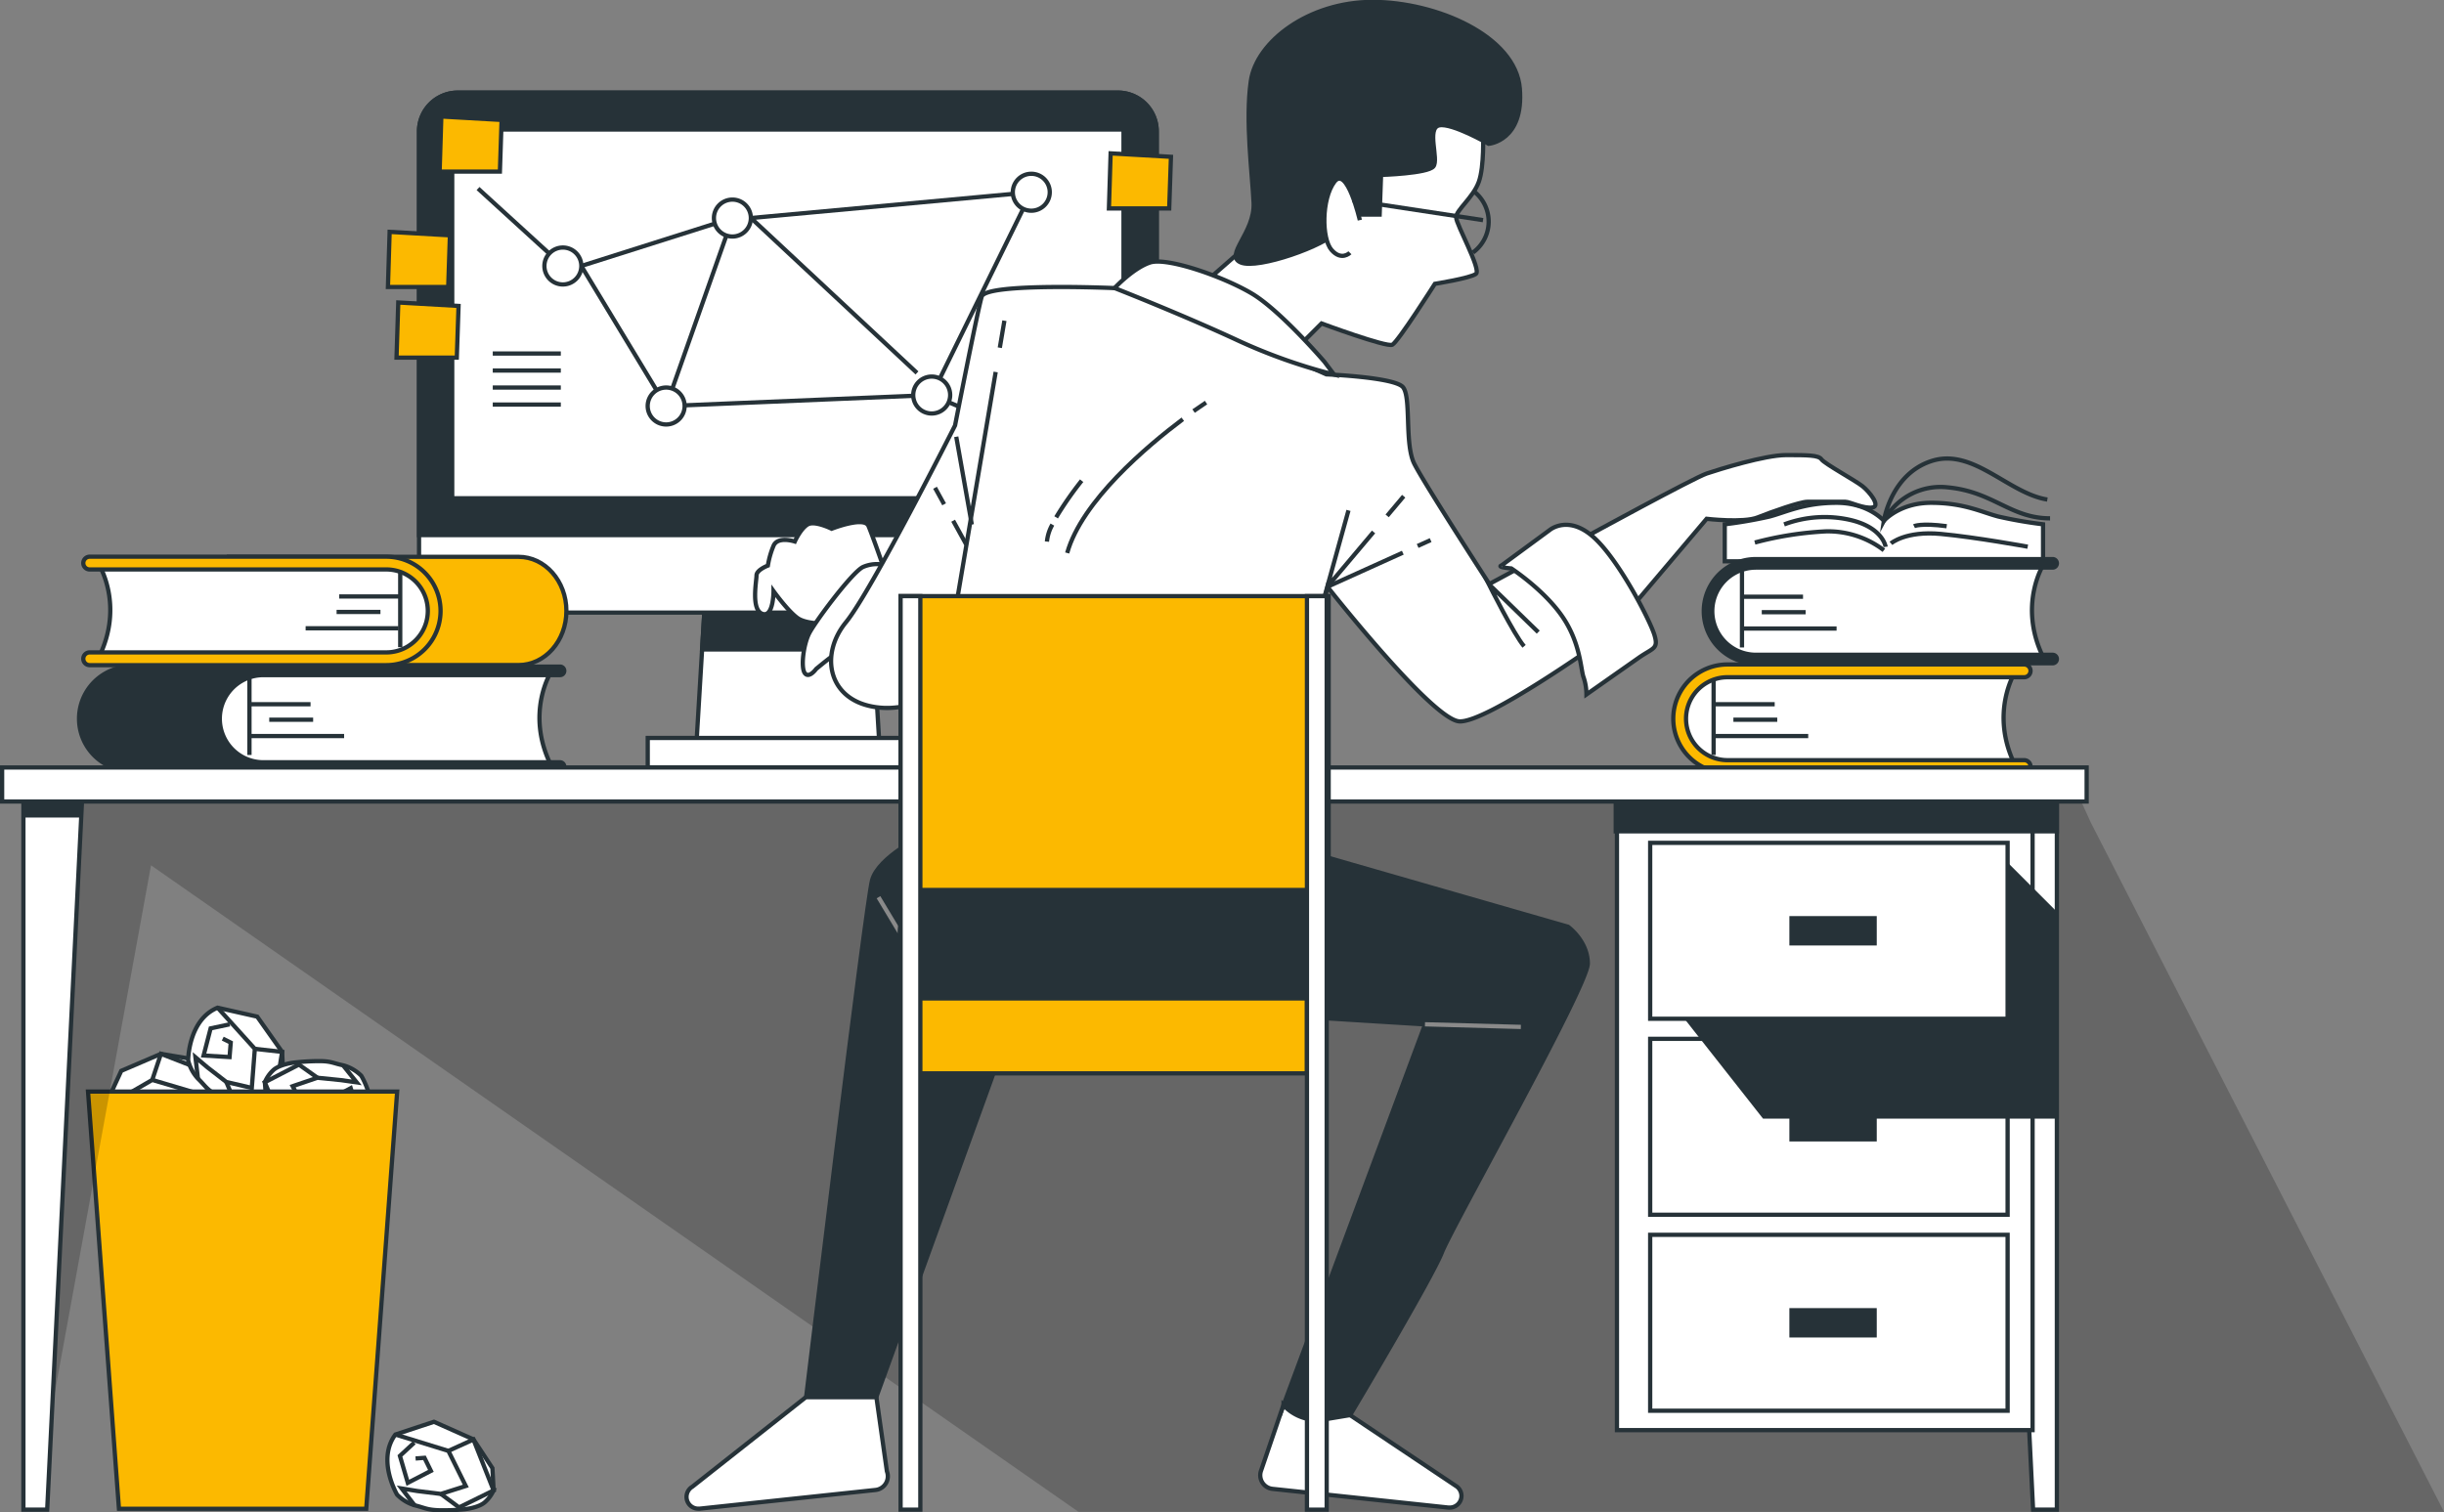 <?xml version="1.0" encoding="UTF-8"?> <svg xmlns="http://www.w3.org/2000/svg" viewBox="0 0 574.5 355.6"><rect x="0" y="0" width="574.5" height="355.6" fill="#808080" stroke="none"/><title>online research</title><path d="M148,377l4-8.67,9.33-4,8,1.34,4,3.33a8,8,0,0,1,.67,3.33c0,2-2,4.67-2,4.67a51,51,0,0,1-4,4.67c-2,2-2.67,2-4.67,3.33a9.55,9.55,0,0,1-4.66,1.33S149.33,384.33,148,377Z" transform="translate(-123.5 -116.55)" fill="#fff" stroke="#263238" stroke-miterlimit="10"></path><polyline points="24.5 260.45 35.79 253.91 44.62 256.53 42 262.09 37.75 265.69 34.81 267.98 39.83 268.45" fill="none" stroke="#263238" stroke-miterlimit="10"></polyline><polyline points="35.79 253.91 37.83 247.78 49.83 252.45 47.24 261.11 42 262.09" fill="none" stroke="#263238" stroke-miterlimit="10"></polyline><polyline points="28.91 258.49 28.91 263.08 34.81 266.02 36.44 260.13 33.17 259.15 31.86 260.78" fill="none" stroke="#263238" stroke-miterlimit="10"></polyline><path d="M174.65,353.48l9.31,2.1,5.86,8.29,0.37,8.1-2.42,4.61a8.17,8.17,0,0,1-3.12,1.35c-2,.42-5-1-5-1a50.73,50.73,0,0,1-5.4-2.94c-2.38-1.54-2.52-2.19-4.24-3.86a9.6,9.6,0,0,1-2.28-4.29S167.76,356.31,174.65,353.48Z" transform="translate(-123.5 -116.55)" fill="#fff" stroke="#263238" stroke-miterlimit="10"></path><polyline points="51.15 236.93 59.9 246.6 59.19 255.79 53.2 254.39 48.79 250.98 45.94 248.58 46.53 253.59" fill="none" stroke="#263238" stroke-miterlimit="10"></polyline><polyline points="59.9 246.6 66.32 247.32 64.27 260.03 55.26 259.31 53.2 254.39" fill="none" stroke="#263238" stroke-miterlimit="10"></polyline><polyline points="53.99 240.84 49.51 241.79 47.86 248.17 53.96 248.54 54.24 245.13 52.36 244.2" fill="none" stroke="#263238" stroke-miterlimit="10"></polyline><path d="M216.44,453.84l9.07-3,9.28,4.13,4.46,6.77,0.28,5.2a8.13,8.13,0,0,1-2,2.76c-1.46,1.36-4.78,1.7-4.78,1.7a50.36,50.36,0,0,1-6.14.24c-2.83-.11-3.28-0.59-5.62-1.16a9.62,9.62,0,0,1-4.15-2.51S212,459.8,216.44,453.84Z" transform="translate(-123.5 -116.55)" fill="#fff" stroke="#263238" stroke-miterlimit="10"></path><polyline points="92.94 337.29 105.4 341.13 109.49 349.39 103.63 351.25 98.1 350.57 94.42 349.97 97.49 353.97" fill="none" stroke="#263238" stroke-miterlimit="10"></polyline><polyline points="105.4 341.13 111.29 338.46 116.03 350.43 107.91 354.42 103.63 351.25" fill="none" stroke="#263238" stroke-miterlimit="10"></polyline><polyline points="97.37 339.2 94.01 342.31 95.86 348.64 101.29 345.83 99.78 342.76 97.69 342.92" fill="none" stroke="#263238" stroke-miterlimit="10"></polyline><path d="M209.09,383.69l-9,3.14-9.36-3.94-4.59-6.69L185.76,371a8.1,8.1,0,0,1,1.93-2.79c1.44-1.39,4.75-1.8,4.75-1.8a50.56,50.56,0,0,1,6.14-.37c2.83,0,3.29.53,5.64,1a9.58,9.58,0,0,1,4.2,2.43S213.44,377.63,209.09,383.69Z" transform="translate(-123.5 -116.55)" fill="#fff" stroke="#263238" stroke-miterlimit="10"></path><polyline points="85.59 267.14 73.04 263.55 68.79 255.38 74.62 253.4 80.16 253.96 83.85 254.49 80.7 250.55" fill="none" stroke="#263238" stroke-miterlimit="10"></polyline><polyline points="73.04 263.55 67.21 266.34 62.24 254.46 70.27 250.31 74.62 253.4" fill="none" stroke="#263238" stroke-miterlimit="10"></polyline><polyline points="81.11 265.32 84.41 262.14 82.44 255.85 77.06 258.76 78.63 261.8 80.72 261.61" fill="none" stroke="#263238" stroke-miterlimit="10"></polyline><polygon points="93.36 256.65 20.69 256.65 27.96 354.74 86.09 354.74 93.36 256.65" fill="#fcb900" stroke="#263238" stroke-miterlimit="10"></polygon><polygon points="206.88 177.84 163.53 177.84 165.04 152.7 166.13 134.5 204.27 134.5 205.37 152.7 206.88 177.84" fill="#fff" stroke="#263238" stroke-miterlimit="10"></polygon><polygon points="205.37 152.7 165.04 152.7 166.13 134.5 204.27 134.5 205.37 152.7" fill="#263238" stroke="#263238" stroke-miterlimit="10"></polygon><rect x="152.26" y="173.51" width="65.89" height="6.94" fill="#fff" stroke="#263238" stroke-miterlimit="10"></rect><path d="M231.1,138.33H386.3a9.1,9.1,0,0,1,9.1,9.1h0V252.78a7.8,7.8,0,0,1-7.8,7.8H229.8a7.8,7.8,0,0,1-7.8-7.8h0V147.44a9.1,9.1,0,0,1,9.09-9.11h0Z" transform="translate(-123.5 -116.55)" fill="#fff" stroke="#263238" stroke-miterlimit="10"></path><path d="M231.1,138.33H386.3a9.1,9.1,0,0,1,9.1,9.1h0v94.94H222V147.44a9.1,9.1,0,0,1,9.09-9.11h0Z" transform="translate(-123.5 -116.55)" fill="#263238" stroke="#263238" stroke-miterlimit="10"></path><rect x="106.3" y="30.45" width="157.8" height="86.7" fill="#fff" stroke="#263238" stroke-miterlimit="10"></rect><line x1="115.83" y1="83.12" x2="131.83" y2="83.12" fill="none" stroke="#263238" stroke-miterlimit="10"></line><line x1="115.83" y1="87.12" x2="131.83" y2="87.12" fill="none" stroke="#263238" stroke-miterlimit="10"></line><line x1="115.83" y1="91.12" x2="131.83" y2="91.12" fill="none" stroke="#263238" stroke-miterlimit="10"></line><line x1="115.83" y1="95.12" x2="131.83" y2="95.12" fill="none" stroke="#263238" stroke-miterlimit="10"></line><line x1="132.31" y1="62.53" x2="112.37" y2="44.33" fill="none" stroke="#263238" stroke-miterlimit="10"></line><polyline points="156.59 95.48 136.65 62.53 172.2 51.26 156.59 95.48 219.02 92.88 242.43 45.19 176.53 51.26 215.55 87.68" fill="none" stroke="#263238" stroke-miterlimit="10"></polyline><line x1="219.02" y1="92.88" x2="253.7" y2="107.62" fill="none" stroke="#263238" stroke-miterlimit="10"></line><path d="M260.15,179.08a4.34,4.34,0,1,1-4.35-4.33h0A4.34,4.34,0,0,1,260.15,179.08Z" transform="translate(-123.5 -116.55)" fill="#fff" stroke="#263238" stroke-miterlimit="10"></path><path d="M346.85,209.43a4.34,4.34,0,1,1-4.34-4.34h0A4.34,4.34,0,0,1,346.85,209.43Z" transform="translate(-123.5 -116.55)" fill="#fff" stroke="#263238" stroke-miterlimit="10"></path><path d="M300,167.81a4.34,4.34,0,1,1-4.35-4.33h0A4.33,4.33,0,0,1,300,167.81Z" transform="translate(-123.5 -116.55)" fill="#fff" stroke="#263238" stroke-miterlimit="10"></path><path d="M370.26,161.74a4.34,4.34,0,1,1-4.35-4.33h0A4.33,4.33,0,0,1,370.26,161.74Z" transform="translate(-123.5 -116.55)" fill="#fff" stroke="#263238" stroke-miterlimit="10"></path><path d="M284.43,212a4.34,4.34,0,1,1-4.35-4.33h0A4.34,4.34,0,0,1,284.43,212Z" transform="translate(-123.5 -116.55)" fill="#fff" stroke="#263238" stroke-miterlimit="10"></path><polygon points="103.74 27.39 103.34 40.35 117.51 40.35 117.91 28.2 103.74 27.39" fill="#fcb900" stroke="#263238" stroke-miterlimit="10"></polygon><polygon points="261.07 36.06 260.67 49.01 274.84 49.01 275.25 36.87 261.07 36.06" fill="#fcb900" stroke="#263238" stroke-miterlimit="10"></polygon><polygon points="91.59 54.52 91.19 67.48 105.36 67.48 105.76 55.33 91.59 54.52" fill="#fcb900" stroke="#263238" stroke-miterlimit="10"></polygon><polygon points="93.62 71.12 93.21 84.08 107.38 84.08 107.79 71.93 93.62 71.12" fill="#fcb900" stroke="#263238" stroke-miterlimit="10"></polygon><path d="M222.08,274.28H154.33a11.25,11.25,0,0,0,0,22.5h67.75C215.66,284.13,222.08,274.28,222.08,274.28Z" transform="translate(-123.5 -116.55)" fill="#263238" stroke="#263238" stroke-miterlimit="10" stroke-width="3"></path><path d="M253.17,274.28H185.42a11.25,11.25,0,0,0,0,22.5h67.75C246.74,284.13,253.17,274.28,253.17,274.28Z" transform="translate(-123.5 -116.55)" fill="#fff" stroke="#263238" stroke-miterlimit="10"></path><path d="M255.14,298.28H185.42a12.75,12.75,0,0,1,0-25.5h69.72a1.5,1.5,0,1,1,0,3H185.42a9.75,9.75,0,0,0,0,19.5h69.72A1.5,1.5,0,1,1,255.14,298.28Z" transform="translate(-123.5 -116.55)" fill="#263238"></path><line x1="58.64" y1="159.51" x2="58.64" y2="177.51" fill="none" stroke="#263238" stroke-miterlimit="10"></line><line x1="58.64" y1="165.58" x2="73" y2="165.58" fill="none" stroke="#263238" stroke-miterlimit="10"></line><line x1="63.29" y1="169.22" x2="73.61" y2="169.22" fill="none" stroke="#263238" stroke-miterlimit="10"></line><line x1="59.05" y1="173.06" x2="80.89" y2="173.06" fill="none" stroke="#263238" stroke-miterlimit="10"></line><path d="M177.64,247.47h67.75c6.22,0,11.25,5.7,11.25,12.72s-5,12.73-11.25,12.73H177.64C184.07,258.61,177.64,247.47,177.64,247.47Z" transform="translate(-123.5 -116.55)" fill="#fcb900" stroke="#263238" stroke-miterlimit="10"></path><path d="M146.56,248.94h67.75a11.25,11.25,0,1,1,0,22.5H146.56C153,258.8,146.56,248.94,146.56,248.94Z" transform="translate(-123.5 -116.55)" fill="#fff" stroke="#263238" stroke-miterlimit="10"></path><path d="M144.58,272.94h69.73a12.75,12.75,0,1,0,0-25.5H144.58a1.5,1.5,0,0,0,0,3h69.73a9.75,9.75,0,1,1,0,19.5H144.58A1.5,1.5,0,0,0,144.58,272.94Z" transform="translate(-123.5 -116.55)" fill="#fcb900" stroke="#263238" stroke-miterlimit="10"></path><line x1="94.08" y1="134.18" x2="94.08" y2="152.17" fill="none" stroke="#263238" stroke-miterlimit="10"></line><line x1="94.08" y1="140.24" x2="79.73" y2="140.24" fill="none" stroke="#263238" stroke-miterlimit="10"></line><line x1="89.43" y1="143.88" x2="79.12" y2="143.88" fill="none" stroke="#263238" stroke-miterlimit="10"></line><line x1="93.68" y1="147.72" x2="71.84" y2="147.72" fill="none" stroke="#263238" stroke-miterlimit="10"></line><path d="M593.24,238c-3.85-1-8.09-3.23-15.78-3.23-6.65,0-10.27,3.33-11.12,4.22-0.85-.89-4.47-4.22-11.12-4.22-7.68,0-11.93,2.22-15.77,3.23a103.48,103.48,0,0,1-10.52,1.82v8.7h74.82v-8.7A103,103,0,0,1,593.24,238Z" transform="translate(-123.5 -116.55)" fill="#fff" stroke="#263238" stroke-miterlimit="10"></path><path d="M566.34,245.93a21.66,21.66,0,0,0-13.55-4.45A80,80,0,0,0,536,244.11" transform="translate(-123.5 -116.55)" fill="none" stroke="#263238" stroke-miterlimit="10"></path><path d="M568,244.31s3.44-3,11.73-2.22,20.42,3,20.42,3" transform="translate(-123.5 -116.55)" fill="none" stroke="#263238" stroke-miterlimit="10"></path><path d="M573.42,240.27s1.62-.81,7.68,0" transform="translate(-123.5 -116.55)" fill="none" stroke="#263238" stroke-miterlimit="10"></path><path d="M566.75,245.12s-0.61-4.45-8.09-6.27a27.15,27.15,0,0,0-15.78,1" transform="translate(-123.5 -116.55)" fill="none" stroke="#263238" stroke-miterlimit="10"></path><path d="M604.76,234c-9.1-1.42-17.39-12.14-27.09-9.1S566.34,239,566.34,239a15.1,15.1,0,0,1,15-7.86c10.71,1,14.76,7.28,24.06,7.28" transform="translate(-123.5 -116.55)" fill="none" stroke="#263238" stroke-miterlimit="10"></path><path d="M604,249H536.25a11.25,11.25,0,0,0,0,22.5H604C597.58,258.85,604,249,604,249Z" transform="translate(-123.5 -116.55)" fill="#fff" stroke="#263238" stroke-miterlimit="10"></path><path d="M606,273H536.25a12.75,12.75,0,0,1,0-25.5H606a1.5,1.5,0,0,1,0,3H536.25a9.75,9.75,0,0,0,0,19.5H606A1.5,1.5,0,0,1,606,273Z" transform="translate(-123.5 -116.55)" fill="#263238"></path><line x1="409.48" y1="134.23" x2="409.48" y2="152.23" fill="none" stroke="#263238" stroke-miterlimit="10"></line><line x1="409.48" y1="140.3" x2="423.83" y2="140.3" fill="none" stroke="#263238" stroke-miterlimit="10"></line><line x1="414.13" y1="143.94" x2="424.44" y2="143.94" fill="none" stroke="#263238" stroke-miterlimit="10"></line><line x1="409.88" y1="147.78" x2="431.72" y2="147.78" fill="none" stroke="#263238" stroke-miterlimit="10"></line><path d="M597.33,274.28H529.58a11.25,11.25,0,0,0,0,22.5h67.75C590.91,284.13,597.33,274.28,597.33,274.28Z" transform="translate(-123.5 -116.55)" fill="#fff" stroke="#263238" stroke-miterlimit="10"></path><path d="M599.31,298.28H529.58a12.75,12.75,0,0,1,0-25.5h69.73a1.5,1.5,0,0,1,0,3H529.58a9.75,9.75,0,0,0,0,19.5h69.73A1.5,1.5,0,0,1,599.31,298.28Z" transform="translate(-123.5 -116.55)" fill="#fcb900" stroke="#263238" stroke-miterlimit="10"></path><line x1="402.81" y1="159.51" x2="402.81" y2="177.51" fill="none" stroke="#263238" stroke-miterlimit="10"></line><line x1="402.81" y1="165.58" x2="417.17" y2="165.58" fill="none" stroke="#263238" stroke-miterlimit="10"></line><line x1="407.46" y1="169.22" x2="417.77" y2="169.22" fill="none" stroke="#263238" stroke-miterlimit="10"></line><line x1="403.21" y1="173.06" x2="425.05" y2="173.06" fill="none" stroke="#263238" stroke-miterlimit="10"></line><polygon points="491.5 193.44 488.6 187.1 482.87 187.1 472.72 187.1 12.33 187.1 8.5 351.45 35.5 203.45 253.5 355.45 483.5 355.45 491.5 355.45 574.5 355.45 491.5 193.44" opacity="0.2" style="isolation:isolate"></polygon><polygon points="477.91 354.95 483.5 354.95 483.5 183.83 469.5 183.83 477.91 354.95" fill="#fff" stroke="#263238" stroke-miterlimit="10"></polygon><polygon points="11.09 354.95 5.5 354.95 5.5 183.83 19.5 183.83 11.09 354.95" fill="#fff" stroke="#263238" stroke-miterlimit="10"></polygon><rect x="5.34" y="187.21" width="13.98" height="5.01" fill="#263238"></rect><rect x="380.09" y="182.53" width="97.7" height="153.72" fill="#fff" stroke="#263238" stroke-miterlimit="10"></rect><rect x="379.8" y="187.1" width="103.7" height="8.36" fill="#263238" stroke="#263238" stroke-miterlimit="10"></rect><rect x="0.5" y="180.45" width="490" height="8" fill="#fff" stroke="#263238" stroke-miterlimit="10"></rect><rect x="387.9" y="244.25" width="84.02" height="41.36" fill="#fff" stroke="#263238" stroke-miterlimit="10"></rect><rect x="421.12" y="261.97" width="19.54" height="5.91" fill="#263238" stroke="#263238" stroke-miterlimit="10"></rect><rect x="387.9" y="290.33" width="84.02" height="41.36" fill="#fff" stroke="#263238" stroke-miterlimit="10"></rect><rect x="421.12" y="308.06" width="19.54" height="5.91" fill="#263238" stroke="#263238" stroke-miterlimit="10"></rect><polygon points="396.73 239.71 414.67 262.51 483.08 262.51 483.08 214.66 471.12 202.7 396.73 239.71" fill="#263238" stroke="#263238" stroke-miterlimit="10"></polygon><rect x="387.9" y="198.17" width="84.02" height="41.36" fill="#fff" stroke="#263238" stroke-miterlimit="10"></rect><rect x="421.12" y="215.89" width="19.54" height="5.91" fill="#263238" stroke="#263238" stroke-miterlimit="10"></rect><path d="M440.82,449.25l24.86,16.64a2.77,2.77,0,0,1,1.36,2.38h0a2.76,2.76,0,0,1-2.78,2.74H464l-41.37-4.4a3.22,3.22,0,0,1-2.66-4.39l5.22-15.31Z" transform="translate(-123.5 -116.55)" fill="#fff" stroke="#263238" stroke-miterlimit="10"></path><path d="M313,445l-26.76,21.11a2.79,2.79,0,0,0-1.36,2.39h0a2.77,2.77,0,0,0,2.77,2.77l0.29,0,41.37-4.4a3.24,3.24,0,0,0,2.67-4.39L329.5,445H313Z" transform="translate(-123.5 -116.55)" fill="#fff" stroke="#263238" stroke-miterlimit="10"></path><path d="M331.64,251.2s-3-8.66-4-11-8.65.67-8.65,0.67-4-2-5.66-1-3,4-3,4-4-1.33-5,1a20.7,20.7,0,0,0-1.33,4.66s-2.67,1-2.67,2.33-1.33,8,1.34,9,2.66-5.33,2.66-5.33,3.33,4.66,5.66,6.33,8.32,1.33,8.32,1.33Z" transform="translate(-123.5 -116.55)" fill="#fff" stroke="#263238" stroke-miterlimit="10"></path><path d="M332,249.53a8.19,8.19,0,0,0-5.66.34c-2.66,1.33-11.32,13-12.65,15.64s-2,8-1,9.32,2.66-1,2.66-1,2-1.66,3.33-2.66a24.61,24.61,0,0,1,8.66-3.33c3.66-.66,11-12.65,11-12.65l-0.66-2.66Z" transform="translate(-123.5 -116.55)" fill="#fff" stroke="#263238" stroke-miterlimit="10"></path><path d="M496.07,242.88s25.63-14,28.63-15,13.65-4.33,18.64-4.33,7.65,0,8.32,1,8,5,9.65,6.32,4.33,4.66,2.33,5-5.32-1.34-6.32-1.34h-9c-1.66,0-8.32,2.33-11.65,3.67s-12,.33-12,0.33l-18.64,22Z" transform="translate(-123.5 -116.55)" fill="#fff" stroke="#263238" stroke-miterlimit="10"></path><path d="M340.5,313s-10.5,5-12,10.5S313,445,313,445h16.5l36-99.5S354,309.5,340.5,313Z" transform="translate(-123.5 -116.55)" fill="#263238" stroke="#263238" stroke-miterlimit="10"></path><line x1="211.46" y1="219.2" x2="206.5" y2="210.95" fill="none" stroke="#8a8a8a" stroke-miterlimit="10"></line><path d="M341.29,299.46S335,331.75,335,335.75s9.32,12.64,14.32,14S458.5,357.4,458.5,357.4l-33.29,89.54a10.87,10.87,0,0,0,9.65,3.33l6-1S460.12,417,462.45,411s34.29-62.58,34.29-67.9-4.66-8.66-4.66-8.66l-70.57-20.3-4.33-2Z" transform="translate(-123.5 -116.55)" fill="#263238" stroke="#263238" stroke-miterlimit="10"></path><line x1="334.96" y1="240.83" x2="357.5" y2="241.45" fill="none" stroke="#8a8a8a" stroke-miterlimit="10"></line><path d="M385.56,184.29s-30.29-1.33-31.29,2S348,216.58,348,216.58s-19.64,38.94-25.64,46.27-4.32,17.31,5.33,19.64,17.31-4,17.31-4-6.32,19-4.66,22.3,33.29,11.66,50.26,13,26.63,1,29.3-1.33,6-28,8-31.29,7.66-26.63,7.66-26.63,24.63,31.29,31,31.62,33-18.64,33-18.64-4.33-10-8-14.32a12.3,12.3,0,0,0-9.32-4l-8.65,4.66s-15.32-23.63-17.65-28.29-0.66-15.65-2.66-18-18-3-18-3l-47.27-21Z" transform="translate(-123.5 -116.55)" fill="#fff" stroke="#263238" stroke-miterlimit="10"></path><path d="M401.53,215.12c-8.38,6.3-23.74,19.23-27.17,31.45" transform="translate(-123.5 -116.55)" fill="none" stroke="#263238" stroke-miterlimit="10"></path><path d="M407,211.2s-1.11.74-2.93,2" transform="translate(-123.5 -116.55)" fill="none" stroke="#263238" stroke-miterlimit="10"></path><path d="M370.88,239.89a10,10,0,0,0-1.28,4" transform="translate(-123.5 -116.55)" fill="none" stroke="#263238" stroke-miterlimit="10"></path><path d="M377.76,229.57a82.28,82.28,0,0,0-6,8.62" transform="translate(-123.5 -116.55)" fill="none" stroke="#263238" stroke-miterlimit="10"></path><path d="M472.11,148s0.33,7.65-1,11.32-5.33,6.65-5.33,8.32,6,12.31,4.66,13.31-9.65,2.33-9.65,2.33-8.66,13.65-10,14.32-16.64-5-16.64-5l-4,4L405.53,184l10.65-9.32s7.66-10,7-20.31-3-19.3,9.66-25.29,27-1.67,35,5.65S472.11,148,472.11,148Z" transform="translate(-123.5 -116.55)" fill="#fff" stroke="#263238" stroke-miterlimit="10"></path><path d="M441.81,167h6l0.33-9.32s11-.33,12.31-2-1.66-9,1.34-9.65,11.65,4.33,11.65,4.33,8.32-.67,7.32-13S461.12,117,446.14,117s-27.29,9.32-28.62,18.64,0.33,21.64.66,28.63-7,12.32-3,14,20-4,22.64-7.32S441.81,167,441.81,167Z" transform="translate(-123.5 -116.55)" fill="#263238" stroke="#263238" stroke-miterlimit="10"></path><path d="M443.15,168.31s-3-13-6-9-3,13.31-.66,16,4.33,0.67,4.33.67" transform="translate(-123.5 -116.55)" fill="#fff" stroke="#263238" stroke-miterlimit="10"></path><line x1="317.98" y1="47.1" x2="348.61" y2="51.76" fill="none" stroke="#263238" stroke-miterlimit="10"></line><path d="M469.74,175.92a9,9,0,0,0,.2-14.39" transform="translate(-123.5 -116.55)" fill="none" stroke="#263238" stroke-miterlimit="10"></path><path d="M434.82,201.6s-10.31-12-17-16-20-8.65-24-7.32-8.32,6-8.32,6,15.31,6,28.29,12a130.37,130.37,0,0,0,23.3,8.33Z" transform="translate(-123.5 -116.55)" fill="#fff" stroke="#263238" stroke-miterlimit="10"></path><line x1="235.02" y1="81.76" x2="236.1" y2="75.4" fill="none" stroke="#263238" stroke-miterlimit="10"></line><line x1="221.45" y1="161.94" x2="234.05" y2="87.46" fill="none" stroke="#263238" stroke-miterlimit="10"></line><line x1="228.44" y1="123.33" x2="224.78" y2="102.69" fill="none" stroke="#263238" stroke-miterlimit="10"></line><line x1="221.93" y1="118.57" x2="219.79" y2="114.68" fill="none" stroke="#263238" stroke-miterlimit="10"></line><line x1="227.11" y1="127.99" x2="224.05" y2="122.43" fill="none" stroke="#263238" stroke-miterlimit="10"></line><line x1="326.07" y1="121.29" x2="329.96" y2="116.67" fill="none" stroke="#263238" stroke-miterlimit="10"></line><polyline points="316.98 120 311.99 137.98 322.88 125.07" fill="none" stroke="#263238" stroke-miterlimit="10"></polyline><line x1="333.24" y1="128.37" x2="336.29" y2="126.99" fill="none" stroke="#263238" stroke-miterlimit="10"></line><line x1="311.99" y1="137.98" x2="329.75" y2="129.95" fill="none" stroke="#263238" stroke-miterlimit="10"></line><path d="M481.76,268.51c-2.33-2.67-8.32-14.65-8.32-14.65l11.65,11.32" transform="translate(-123.5 -116.55)" fill="none" stroke="#263238" stroke-miterlimit="10"></path><path d="M478.76,250.2s7.66,5,12,11.32,4.32,12.65,5,14.31a12.92,12.92,0,0,1,.66,4l12.32-8.65c3.33-2.33,4.66-2,3.66-5.33s-8.32-17.64-14.31-23-10.32-1.67-10.32-1.67l-11.32,8.32S475.1,249.87,478.76,250.2Z" transform="translate(-123.5 -116.55)" fill="#fff" stroke="#263238" stroke-miterlimit="10"></path><rect x="211.7" y="140.16" width="100.62" height="69.09" fill="#fcb900" stroke="#263238" stroke-miterlimit="10"></rect><rect x="215.88" y="234.75" width="91.34" height="17.62" fill="#fcb900" stroke="#263238" stroke-miterlimit="10"></rect><rect x="211.7" y="140.16" width="4.64" height="214.79" fill="#fff" stroke="#263238" stroke-miterlimit="10"></rect><rect x="307.22" y="140.16" width="4.64" height="214.79" fill="#fff" stroke="#263238" stroke-miterlimit="10"></rect></svg> 